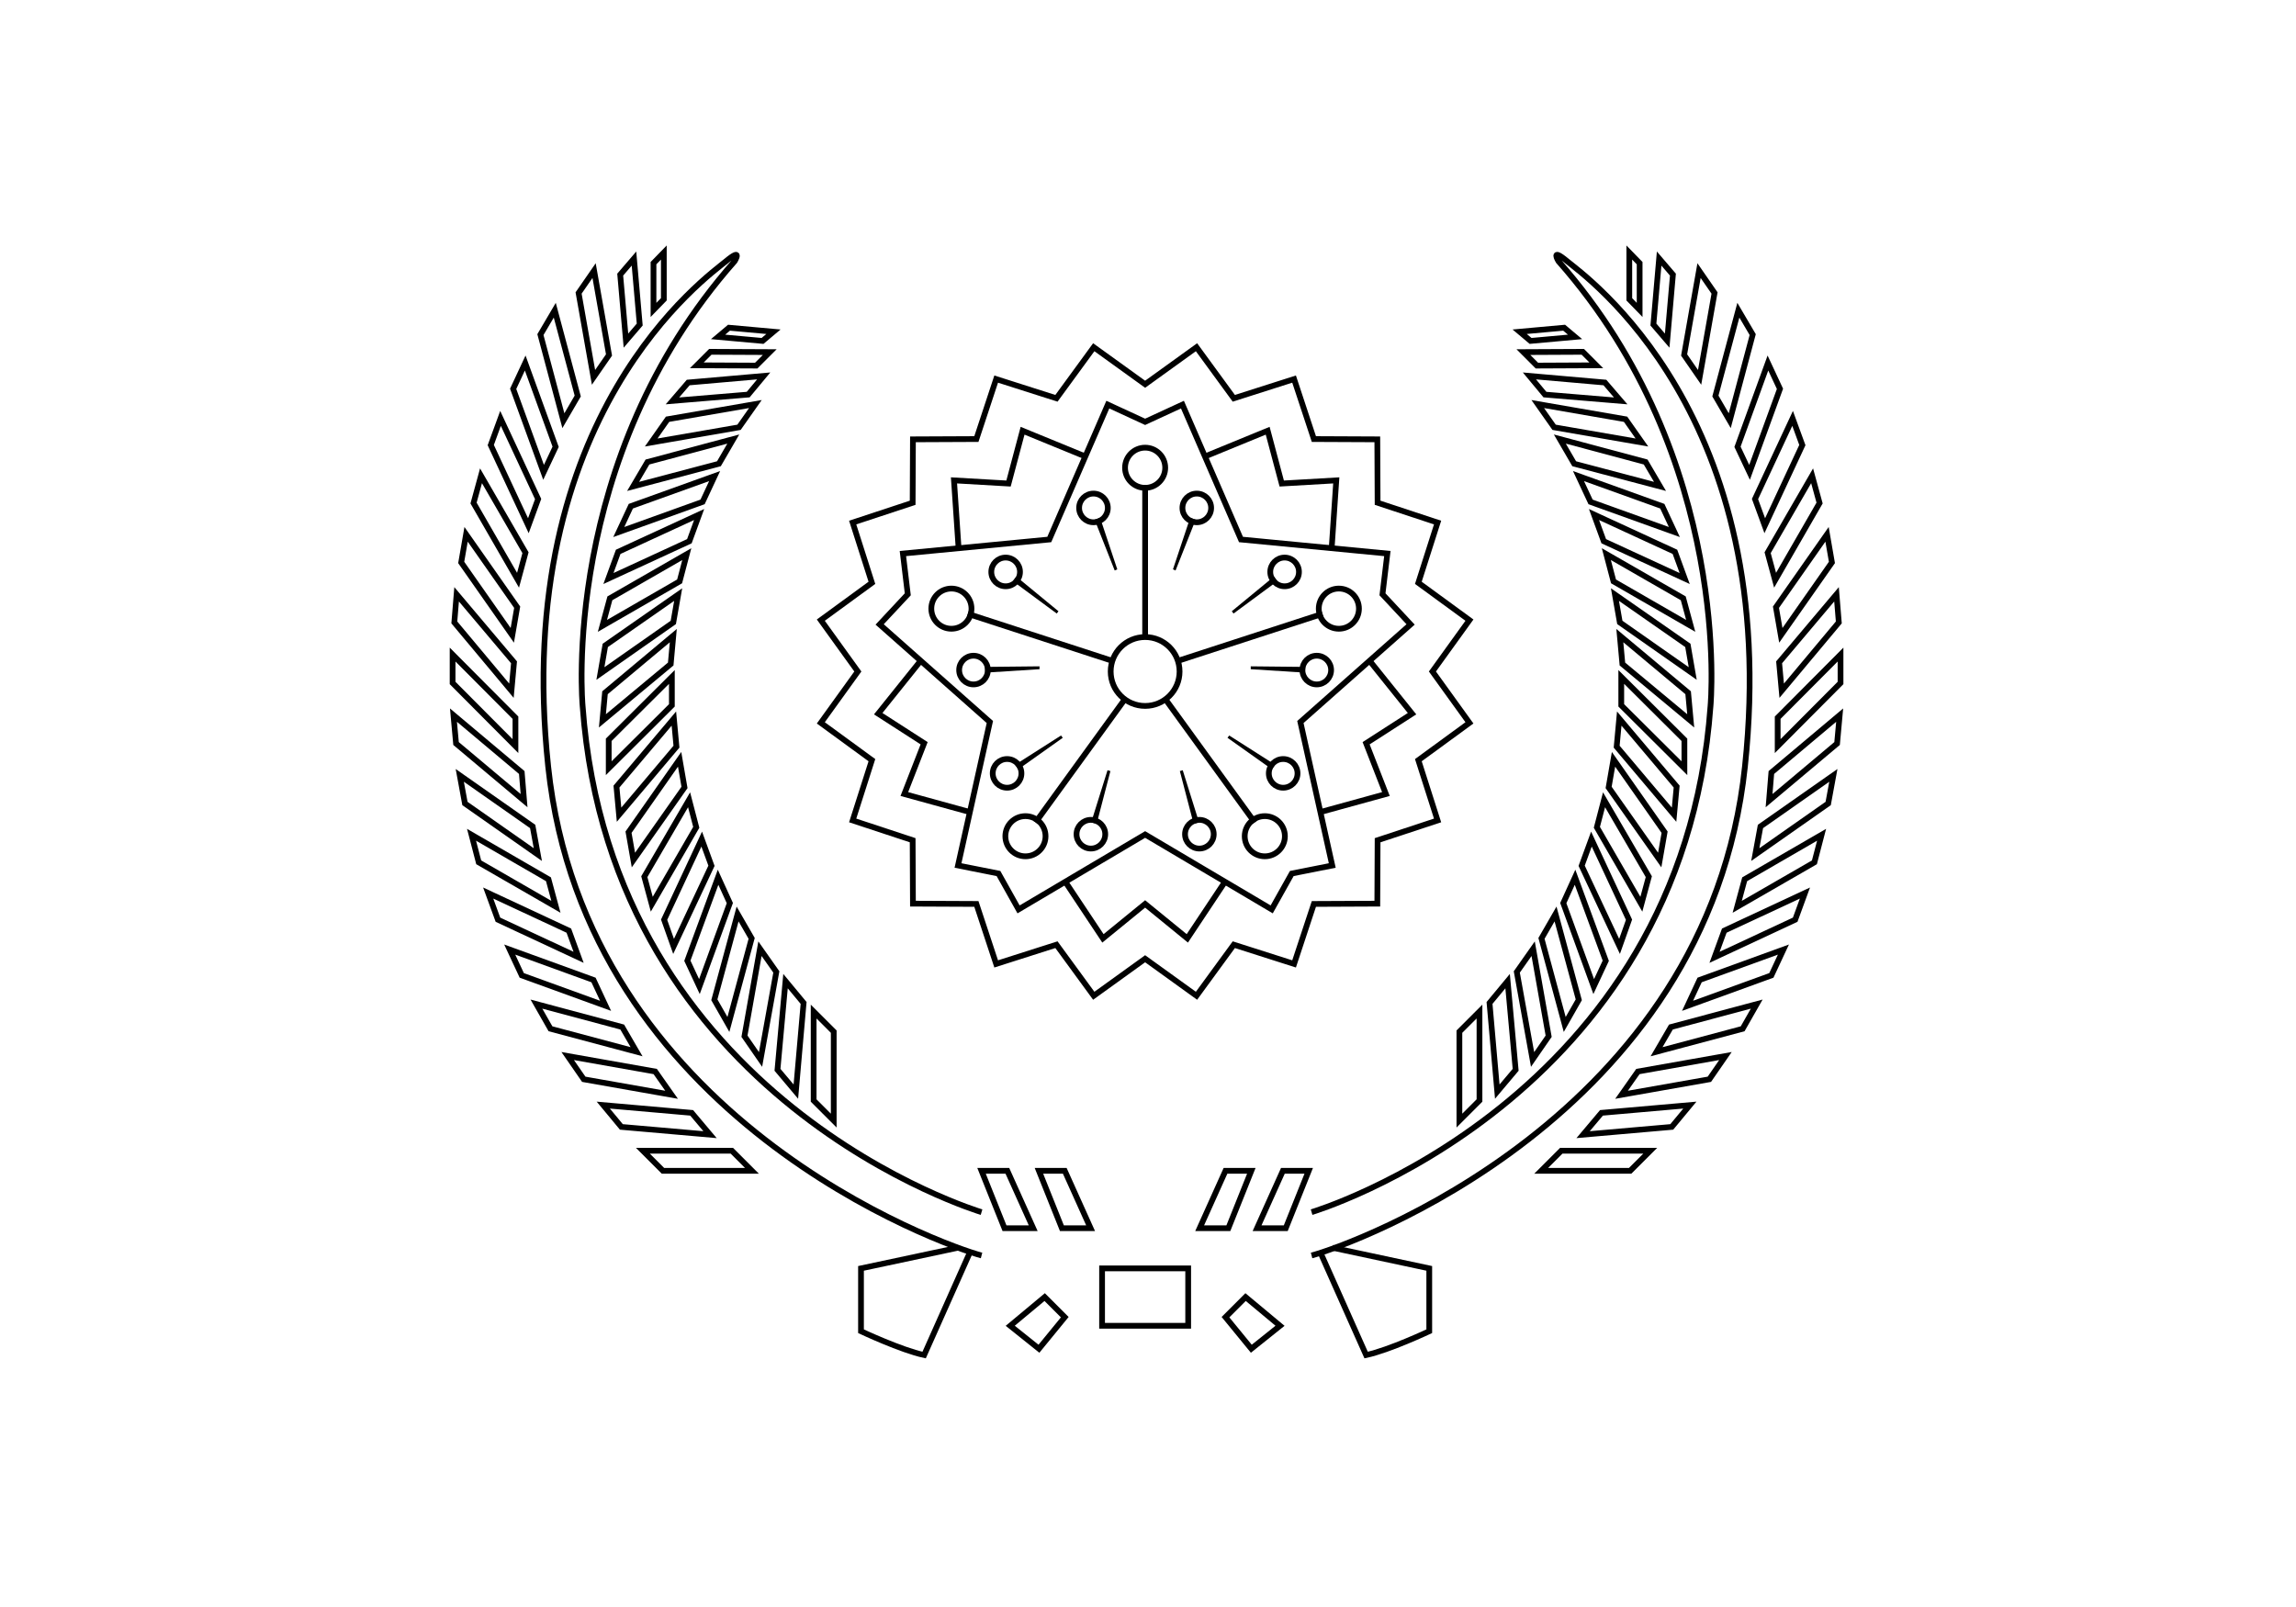 <?xml version="1.0" encoding="utf-8"?>
<!-- Generator: Adobe Illustrator 22.0.1, SVG Export Plug-In . SVG Version: 6.00 Build 0)  -->
<svg version="1.1" id="레이어_1" xmlns="http://www.w3.org/2000/svg" xmlns:xlink="http://www.w3.org/1999/xlink" x="0px"
	 y="0px" viewBox="0 0 800 560" style="enable-background:new 0 0 800 560;" xml:space="preserve">
<style type="text/css">
	.st0{fill:#FFFFFF;}
	.st1{fill:none;stroke:#000000;stroke-width:2;stroke-miterlimit:10;}
</style>
<g>
	<rect class="st0" width="800" height="560"/>
	<line class="st1" x1="399" y1="222" x2="399" y2="169"/>
	<circle class="st1" cx="399" cy="163" r="7"/>
	<circle class="st1" cx="399" cy="234" r="12"/>
	<circle class="st1" cx="381" cy="177" r="5"/>
	<polygon points="389.3,198.4 388.4,198.8 381.4,181.1 383.3,180.4 	"/>
	<circle class="st1" cx="417" cy="177" r="5"/>
	<polygon points="408.7,198.4 409.6,198.8 416.6,181.1 414.7,180.4 	"/>
	<line class="st1" x1="387.6" y1="230.3" x2="337.2" y2="213.9"/>
	<circle class="st1" cx="331.5" cy="212.1" r="7"/>
	<circle class="st1" cx="339.2" cy="233.5" r="5"/>
	<polygon points="362.2,232.2 362.2,233.2 343.3,234.4 343.2,232.4 	"/>
	<circle class="st1" cx="350.4" cy="199.3" r="5"/>
	<polygon points="368.2,213.8 368.8,213 354.1,200.9 352.9,202.5 	"/>
	<line class="st1" x1="391.9" y1="243.7" x2="360.8" y2="286.6"/>
	<circle class="st1" cx="357.3" cy="291.4" r="7"/>
	<circle class="st1" cx="380.1" cy="290.7" r="5"/>
	<polygon points="385.9,268.4 386.9,268.7 382.1,287.1 380.2,286.6 	"/>
	<circle class="st1" cx="350.9" cy="269.5" r="5"/>
	<polygon points="370.3,257.1 369.7,256.3 353.7,266.5 354.8,268.1 	"/>
	<line class="st1" x1="406.1" y1="243.7" x2="437.2" y2="286.6"/>
	<circle class="st1" cx="440.7" cy="291.4" r="7"/>
	<circle class="st1" cx="447.1" cy="269.5" r="5"/>
	<polygon points="427.7,257.1 428.3,256.3 444.3,266.5 443.2,268.1 	"/>
	<circle class="st1" cx="417.9" cy="290.7" r="5"/>
	<polygon points="412.1,268.4 411.1,268.7 415.9,287.1 417.8,286.6 	"/>
	<line class="st1" x1="410.4" y1="230.3" x2="460.8" y2="213.9"/>
	<circle class="st1" cx="466.5" cy="212.1" r="7"/>
	<circle class="st1" cx="447.6" cy="199.3" r="5"/>
	<polygon points="429.8,213.8 429.2,213 443.9,200.9 445.1,202.5 	"/>
	<circle class="st1" cx="458.8" cy="233.5" r="5"/>
	<polygon points="435.8,232.2 435.8,233.2 454.7,234.4 454.8,232.4 	"/>
	<polygon class="st1" points="491.5,217.6 481.7,207.1 483.4,192.9 432.4,188 412,141 399,147 386,141 365.6,188 314.6,192.9 
		316.3,207.1 306.5,217.6 344.9,251.6 333.8,301.6 347.9,304.4 354.9,316.9 399,290.8 443.1,316.9 450.1,304.4 464.2,301.6 
		453.1,251.6 	"/>
	<rect x="384" y="442" class="st1" width="30" height="20"/>
	<polygon class="st1" points="418,428 428,428 436,408 427,408 	"/>
	<polygon class="st1" points="438,428 448,428 456,408 447,408 	"/>
	<polygon class="st1" points="427,459 436,470 446,462 434,452 	"/>
	<polygon class="st1" points="380,428 370,428 362,408 371,408 	"/>
	<polygon class="st1" points="360,428 350,428 342,408 351,408 	"/>
	<polygon class="st1" points="371,459 362,470 352,462 364,452 	"/>
	<polyline class="st1" points="334,191 332.4,167.4 351.4,168.5 356.3,150.1 378,159 	"/>
	<polyline class="st1" points="464,191 465.6,167.4 446.6,168.5 441.7,150.1 420,159 	"/>
	<polyline class="st1" points="338,283 315.1,276.7 322,259 306,248.7 321,230 	"/>
	<polyline class="st1" points="460,283 482.9,276.7 476,259 492,248.7 477,230 	"/>
	<polyline class="st1" points="427,307 413.7,327 399,315 384.3,327 371,307 	"/>
	<polygon class="st1" points="399,133.9 416.9,121 429.9,138.8 450.9,132.1 457.8,153 479.9,153.1 480,175.2 500.9,182.1 
		494.2,203.1 512,216.1 499.1,234 512,251.9 494.2,264.9 500.9,285.9 480,292.8 479.9,314.9 457.8,315 450.9,335.9 429.9,329.2 
		416.9,347 399,334.1 381.1,347 368.1,329.2 347.1,335.9 340.2,315 318.1,314.9 318,292.8 297.1,285.9 303.8,264.9 286,251.9 
		298.9,234 286,216.1 303.8,203.1 297.1,182.1 318,175.2 318.1,153.1 340.2,153 347.1,132.1 368.1,138.8 381.1,121 	"/>
	<polygon class="st1" points="224,401 255,401 262,408 231,408 	"/>
	<polygon class="st1" points="283.5,352.5 283.5,383.5 290.5,390.5 290.5,359.5 	"/>
	<polygon class="st1" points="273.7,341.9 270.9,372.8 277.3,380.4 280,349.5 	"/>
	<polygon class="st1" points="264.8,330.6 259.4,361.1 265,369.2 270.5,338.7 	"/>
	<polygon class="st1" points="257,318.5 248.9,348.4 253.8,357 261.9,327 	"/>
	<polygon class="st1" points="250.2,305.7 239.5,334.8 243.7,343.8 254.3,314.7 	"/>
	<polygon class="st1" points="244.5,292.4 231.4,320.5 234.7,329.8 247.9,301.7 	"/>
	<polygon class="st1" points="240.1,278.7 224.5,305.5 227.1,315.1 242.6,288.3 	"/>
	<polygon class="st1" points="236.8,264.6 219,290 220.7,299.7 238.5,274.4 	"/>
	<polygon class="st1" points="234.8,250.4 214.8,274.1 215.7,283.9 235.7,260.2 	"/>
	<polygon class="st1" points="234.1,235.9 212.1,257.8 212.1,267.7 234.1,245.8 	"/>
	<polygon class="st1" points="234.6,221.5 210.8,241.4 209.9,251.2 233.7,231.4 	"/>
	<polygon class="st1" points="236.3,207.2 210.9,224.9 209.2,234.7 234.6,216.9 	"/>
	<polygon class="st1" points="239.3,193.1 212.5,208.5 209.9,218.1 236.8,202.6 	"/>
	<polygon class="st1" points="243.6,179.3 215.4,192.3 212,201.6 240.2,188.6 	"/>
	<polygon class="st1" points="249,165.9 219.8,176.4 215.6,185.4 244.8,174.9 	"/>
	<polygon class="st1" points="255.5,153 225.6,161 220.6,169.5 250.5,161.6 	"/>
	<polygon class="st1" points="263.2,140.8 232.6,146.1 226.9,154.2 257.5,148.9 	"/>
	<polygon class="st1" points="266.1,131 239.8,133.3 234.3,139.7 260.7,137.5 	"/>
	<polygon class="st1" points="268.2,122.7 247.5,122.6 242.8,127.3 263.5,127.4 	"/>
	<polygon class="st1" points="269.5,115.6 254,114.2 250.2,117.4 265.7,118.8 	"/>
	<polygon class="st1" points="210.2,385.1 241,387.8 247.4,395.4 216.5,392.7 	"/>
	<polygon class="st1" points="197.8,368 228.3,373.4 234,381.5 203.4,376.1 	"/>
	<polygon class="st1" points="186.9,349.9 216.8,357.9 221.8,366.5 191.8,358.5 	"/>
	<polygon class="st1" points="177.6,330.9 206.8,341.5 211,350.5 181.8,339.9 	"/>
	<polygon class="st1" points="170.1,311.2 198.2,324.3 201.6,333.6 173.5,320.5 	"/>
	<polygon class="st1" points="164.3,290.9 191.1,306.4 193.7,316 166.8,300.5 	"/>
	<polygon class="st1" points="160.2,270.2 185.6,288 187.4,297.8 162,280 	"/>
	<polygon class="st1" points="158,249.2 181.8,269.2 182.6,279 158.9,259.1 	"/>
	<polygon class="st1" points="157.7,228.1 179.6,250.1 179.6,260 157.7,238 	"/>
	<polygon class="st1" points="159.1,207.1 179.1,230.8 178.2,240.7 158.3,216.9 	"/>
	<polygon class="st1" points="162.4,186.2 180.2,211.6 178.5,221.4 160.7,196 	"/>
	<polygon class="st1" points="167.6,165.8 183.1,192.6 180.5,202.2 165,175.3 	"/>
	<polygon class="st1" points="174.4,145.8 187.5,173.9 184.1,183.2 171,155.1 	"/>
	<polygon class="st1" points="183,126.5 193.6,155.7 189.4,164.6 178.8,135.5 	"/>
	<polygon class="st1" points="193.3,108.1 201.3,138 196.3,146.6 188.3,116.6 	"/>
	<polygon class="st1" points="207,94.3 212.2,123.7 206.8,131.5 201.6,102.1 	"/>
	<polygon class="st1" points="220.9,90.1 222.9,113.1 218.1,118.7 216.1,95.7 	"/>
	<polygon class="st1" points="231.3,88 231.3,104.3 227.7,108 227.7,91.7 	"/>
	<path class="st1" d="M342,422.4c0,0-129-38.4-139-176.4c0,0-8-86,53-155c0,0,3-5-3,0s-75,53.3-62,176.1c13,122.9,138,167,151,170.4
		"/>
	<path class="st1" d="M333.8,434.8L300,442v21.9c0,0,14,6.6,22,8.3l16-35.9"/>
	<path class="st1" d="M464.3,434.8L498,442v21.9c0,0-14,6.6-22,8.3l-16-35.9"/>
	<polygon class="st1" points="575,401 544,401 537,408 568,408 	"/>
	<polygon class="st1" points="515.5,352.5 515.5,383.5 508.5,390.5 508.5,359.5 	"/>
	<polygon class="st1" points="525.3,341.9 528.1,372.8 521.7,380.4 519,349.5 	"/>
	<polygon class="st1" points="534.2,330.6 539.6,361.1 534,369.2 528.5,338.7 	"/>
	<polygon class="st1" points="542,318.5 550.1,348.4 545.2,357 537.1,327 	"/>
	<polygon class="st1" points="548.8,305.7 559.5,334.8 555.3,343.8 544.7,314.7 	"/>
	<polygon class="st1" points="554.5,292.4 567.6,320.5 564.3,329.8 551.1,301.7 	"/>
	<polygon class="st1" points="558.9,278.7 574.5,305.5 571.9,315.1 556.4,288.3 	"/>
	<polygon class="st1" points="562.2,264.6 580,290 578.3,299.7 560.5,274.4 	"/>
	<polygon class="st1" points="564.2,250.4 584.2,274.1 583.3,283.9 563.3,260.2 	"/>
	<polygon class="st1" points="564.9,235.9 586.9,257.8 586.9,267.7 564.9,245.8 	"/>
	<polygon class="st1" points="564.4,221.5 588.2,241.4 589.1,251.2 565.3,231.4 	"/>
	<polygon class="st1" points="562.7,207.2 588.1,224.9 589.8,234.7 564.4,216.9 	"/>
	<polygon class="st1" points="559.7,193.1 586.5,208.5 589.1,218.1 562.2,202.6 	"/>
	<polygon class="st1" points="555.4,179.3 583.6,192.3 587,201.6 558.8,188.6 	"/>
	<polygon class="st1" points="550,165.9 579.2,176.4 583.4,185.4 554.2,174.9 	"/>
	<polygon class="st1" points="543.5,153 573.4,161 578.4,169.5 548.5,161.6 	"/>
	<polygon class="st1" points="535.8,140.8 566.4,146.1 572.1,154.2 541.5,148.9 	"/>
	<polygon class="st1" points="532.9,131 559.2,133.3 564.7,139.7 538.3,137.5 	"/>
	<polygon class="st1" points="530.8,122.7 551.5,122.6 556.2,127.3 535.5,127.4 	"/>
	<polygon class="st1" points="529.5,115.6 545,114.2 548.8,117.4 533.3,118.8 	"/>
	<polygon class="st1" points="588.8,385.1 558,387.8 551.6,395.4 582.5,392.7 	"/>
	<polygon class="st1" points="601.2,368 570.7,373.4 565,381.5 595.6,376.1 	"/>
	<polygon class="st1" points="612.1,349.9 582.2,357.9 577.2,366.5 607.2,358.5 	"/>
	<polygon class="st1" points="621.4,330.9 592.2,341.5 588,350.5 617.2,339.9 	"/>
	<polygon class="st1" points="628.9,311.2 600.8,324.3 597.4,333.6 625.5,320.5 	"/>
	<polygon class="st1" points="634.7,290.9 607.9,306.4 605.3,316 632.2,300.5 	"/>
	<polygon class="st1" points="638.8,270.2 613.4,288 611.6,297.8 637,280 	"/>
	<polygon class="st1" points="641,249.2 617.2,269.2 616.4,279 640.1,259.1 	"/>
	<polygon class="st1" points="641.3,228.1 619.4,250.1 619.4,260 641.3,238 	"/>
	<polygon class="st1" points="639.9,207.1 619.9,230.8 620.8,240.7 640.7,216.9 	"/>
	<polygon class="st1" points="636.6,186.2 618.8,211.6 620.5,221.4 638.3,196 	"/>
	<polygon class="st1" points="631.4,165.8 615.9,192.6 618.5,202.2 634,175.3 	"/>
	<polygon class="st1" points="624.6,145.8 611.5,173.9 614.9,183.2 628,155.1 	"/>
	<polygon class="st1" points="616,126.5 605.4,155.7 609.6,164.6 620.2,135.5 	"/>
	<polygon class="st1" points="605.7,108.1 597.7,138 602.7,146.6 610.7,116.6 	"/>
	<polygon class="st1" points="592,94.3 586.8,123.7 592.2,131.5 597.4,102.1 	"/>
	<polygon class="st1" points="578.1,90.1 576.1,113.1 580.9,118.7 582.9,95.7 	"/>
	<polygon class="st1" points="567.7,88 567.7,104.3 571.3,108 571.3,91.7 	"/>
	<path class="st1" d="M457,422.4c0,0,129-38.4,139-176.4c0,0,8-86-53-155c0,0-3-5,3,0s75,53.3,62,176.1s-138,167-151,170.4"/>
</g>
</svg>
